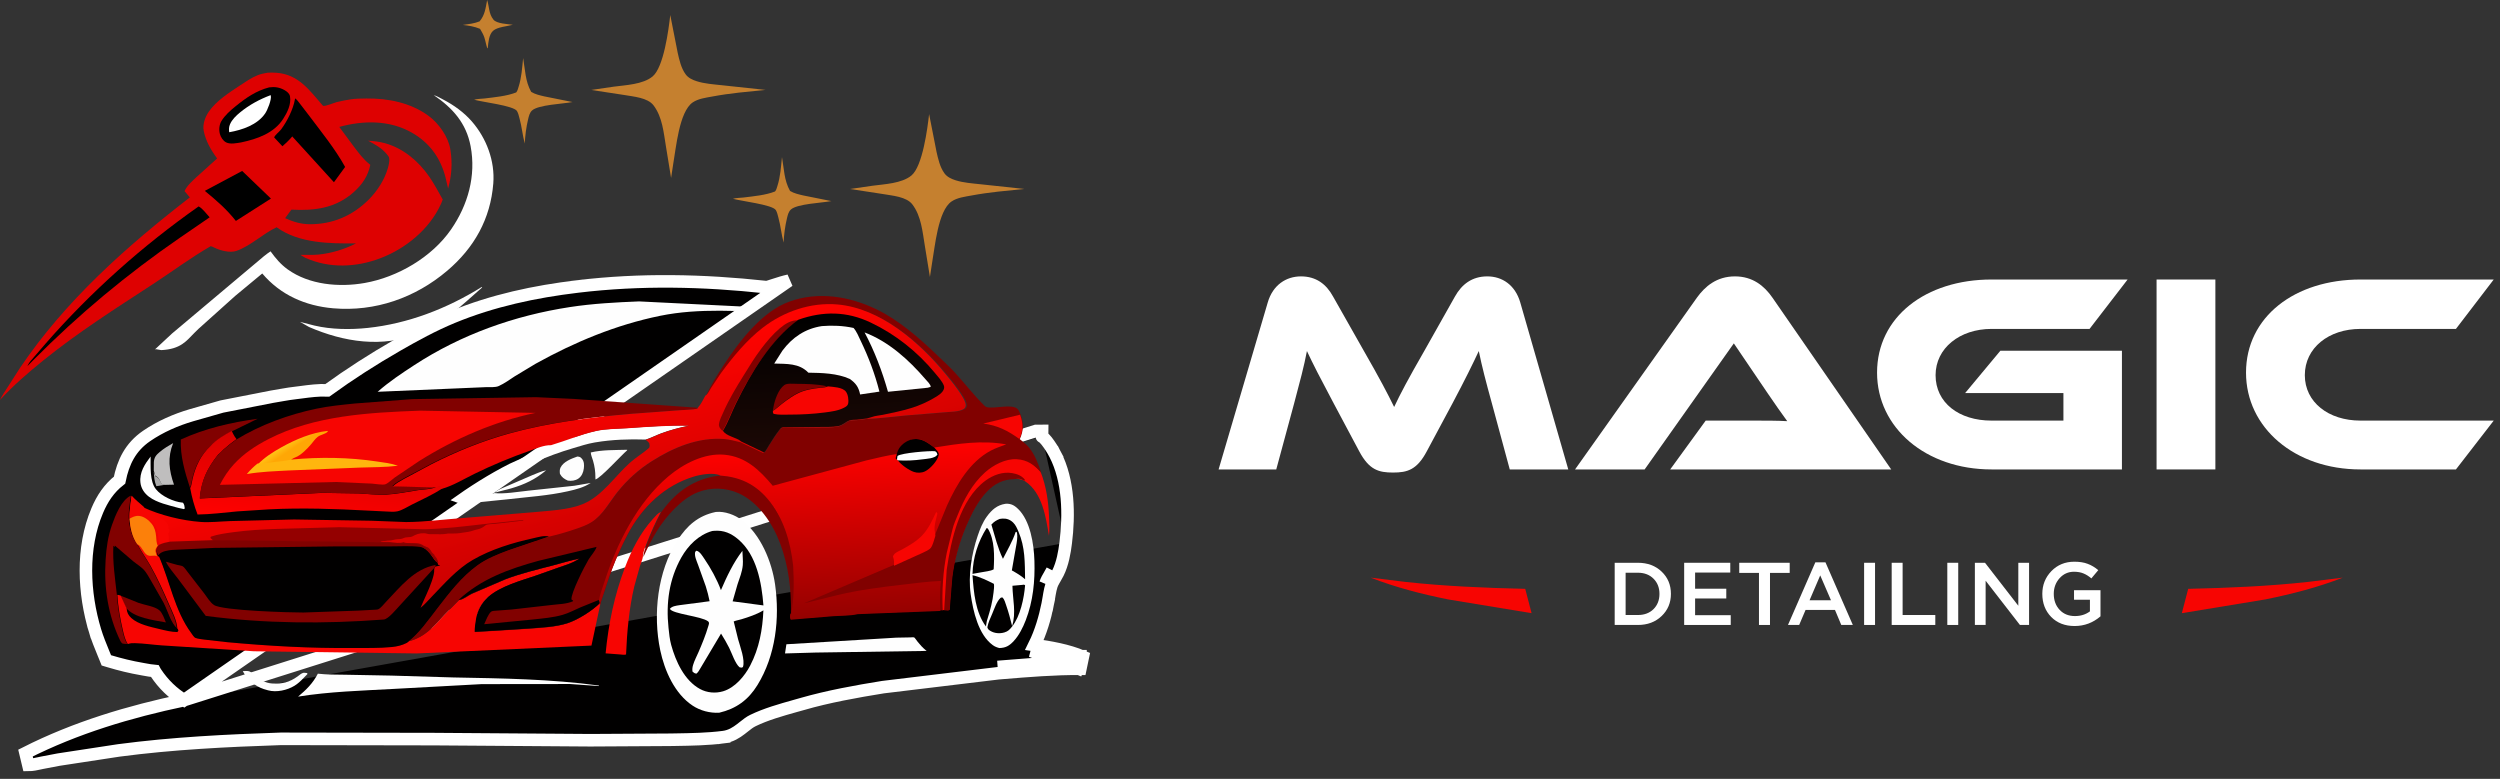 <?xml version="1.0" encoding="UTF-8"?> <svg xmlns="http://www.w3.org/2000/svg" width="199" height="62" viewBox="0 0 199 62" fill="none"><rect x="0" y="0" width="199" height="62" fill="#333333" stroke="none"/><path d="M14.653 55.732C10.303 56.648 6.048 57.909 2.029 59.943L2.255 60.889C2.57 60.889 2.915 60.811 3.173 60.753C3.229 60.741 3.28 60.729 3.327 60.72L4.67 60.464L9.462 59.732C13.751 59.166 18.018 58.956 22.358 58.811L34.529 58.833L34.532 58.833L46.986 58.923V58.923L46.992 58.923L53.305 58.886L53.311 58.886C53.459 58.884 53.607 58.881 53.757 58.879C55.009 58.859 56.324 58.838 57.592 58.675L57.528 58.179L57.592 58.675C58.178 58.599 58.616 58.308 58.97 58.038C59.062 57.967 59.146 57.9 59.227 57.837C59.477 57.638 59.685 57.474 59.94 57.351L59.94 57.351C60.969 56.852 62.135 56.523 63.304 56.194C63.49 56.141 63.677 56.089 63.863 56.035L63.743 55.618L63.863 56.035C65.939 55.441 68.132 55.044 70.289 54.696L79.465 53.589C79.569 53.581 79.673 53.572 79.776 53.563C81.867 53.391 83.925 53.221 85.997 53.233L86.197 52.274C84.999 51.761 83.603 51.524 82.339 51.343C82.852 50.307 83.178 49.172 83.397 48.092L82.907 47.992L83.397 48.092C83.434 47.913 83.465 47.722 83.495 47.542C83.509 47.456 83.522 47.373 83.536 47.294C83.581 47.038 83.629 46.805 83.699 46.591C83.741 46.462 83.811 46.325 83.906 46.159C83.928 46.12 83.952 46.079 83.978 46.035C84.052 45.908 84.138 45.762 84.207 45.623C84.585 44.865 84.736 43.965 84.83 43.214M14.653 55.732L82.458 34.304L82.958 34.301C82.958 34.348 82.955 34.411 82.952 34.458L82.95 34.489C82.948 34.535 82.945 34.58 82.943 34.625C82.942 34.655 82.941 34.682 82.941 34.705M14.653 55.732C13.758 55.19 13.004 54.46 12.399 53.55L12.398 53.549C12.383 53.527 12.37 53.504 12.36 53.488C12.355 53.479 12.35 53.47 12.345 53.461C12.339 53.452 12.334 53.443 12.329 53.434C12.326 53.428 12.322 53.422 12.319 53.416C12.043 53.391 11.77 53.341 11.528 53.297C11.457 53.284 11.388 53.271 11.323 53.26C10.42 53.104 9.566 52.895 8.694 52.633L8.465 52.564L8.375 52.342C8.328 52.227 8.281 52.111 8.232 51.993C7.997 51.422 7.751 50.823 7.565 50.207L8.04 50.064L7.565 50.207C6.662 47.209 6.472 43.639 7.741 40.64C8.142 39.694 8.678 38.874 9.516 38.218C9.802 36.807 10.367 35.597 11.672 34.701L11.672 34.701C12.76 33.955 14 33.416 15.242 33.051L15.246 33.05L15.246 33.05L17.655 32.362L17.675 32.357L17.696 32.353L21.622 31.584L21.633 31.582L21.633 31.582L22.486 31.435C22.855 31.363 23.235 31.316 23.594 31.271C23.71 31.257 23.824 31.243 23.934 31.228L23.934 31.228C23.962 31.224 23.99 31.221 24.018 31.217C24.645 31.134 25.363 31.039 26.059 31.07C27.847 29.773 29.688 28.595 31.599 27.495C33.024 26.676 34.474 25.882 36.022 25.242L36.213 25.704L36.022 25.242C39.222 23.921 42.58 23.211 45.975 22.804L46.035 23.301L45.975 22.804C51.009 22.201 55.959 22.312 60.973 22.854L60.973 22.854C61.003 22.857 61.056 22.854 61.148 22.83C61.214 22.813 61.272 22.794 61.342 22.77C61.379 22.758 61.419 22.745 61.465 22.73C61.53 22.71 61.595 22.689 61.662 22.667C62.018 22.552 62.402 22.428 62.795 22.343L14.653 55.732ZM84.83 43.214C84.83 43.214 84.83 43.214 84.83 43.214L84.334 43.152L84.83 43.214ZM84.83 43.214C85.106 41.008 85.087 38.281 83.986 36.159L83.569 36.376L83.986 36.159C83.793 35.789 83.568 35.433 83.309 35.101L83.309 35.101C83.263 35.042 83.209 34.984 83.164 34.938C83.141 34.914 83.116 34.889 83.094 34.866C83.07 34.842 83.049 34.82 83.028 34.798C82.992 34.762 82.963 34.731 82.941 34.705M82.941 34.705C82.941 34.725 82.941 34.742 82.941 34.757C82.942 34.772 82.942 34.776 82.942 34.772C82.941 34.77 82.941 34.767 82.94 34.761C82.939 34.758 82.938 34.752 82.937 34.747C82.934 34.735 82.927 34.708 82.912 34.674C82.907 34.664 82.904 34.66 82.904 34.659C82.905 34.659 82.91 34.669 82.927 34.688C82.931 34.694 82.936 34.699 82.941 34.705ZM84.474 52.755C84.938 52.872 85.386 53.015 85.803 53.193L86 52.733L86.003 52.233C85.51 52.23 85.018 52.238 84.527 52.253C83.726 52.054 82.889 51.926 82.089 51.813L84.474 52.755ZM84.474 52.755C82.894 52.805 81.32 52.934 79.742 53.065C79.633 53.074 79.524 53.083 79.415 53.092L84.474 52.755ZM83.76 45.4C83.698 45.523 83.627 45.645 83.555 45.768C83.427 45.986 83.298 46.206 83.223 46.436L83.76 45.4Z" fill="#010000" stroke="white"></path><path d="M12.24 37.52L12.364 37.904L12.409 37.926C12.561 38.002 12.621 38.056 12.699 38.2C12.762 38.316 12.824 38.486 12.948 38.554L13.206 38.575L12.446 38.701C12.284 38.299 12.258 37.944 12.24 37.52Z" fill="#A9A9A9"></path><path d="M45.959 36.339C46.147 36.364 46.18 36.361 46.311 36.507C46.504 36.721 46.507 37.017 46.473 37.287C46.434 37.602 46.309 37.915 46.029 38.102C45.789 38.262 45.481 38.296 45.201 38.257C44.907 38.123 44.725 38.001 44.571 37.719C44.553 37.544 44.538 37.382 44.618 37.218C44.85 36.743 45.488 36.507 45.959 36.339Z" fill="#FEFEFE"></path><path d="M19.326 53.421C19.474 53.417 19.715 53.388 19.853 53.444C19.995 53.502 20.14 53.65 20.258 53.748C20.683 54.099 21.109 54.37 21.666 54.406C22.442 54.455 23.046 54.307 23.684 53.846C23.808 53.757 23.989 53.593 24.137 53.558C24.212 53.541 24.357 53.57 24.438 53.575L24.479 53.648L24.147 53.987C23.934 54.211 23.705 54.426 23.442 54.586C22.855 54.944 22.004 55.134 21.336 54.949L20.998 54.851C20.297 54.623 19.669 54.089 19.326 53.421Z" fill="#FEFEFE"></path><path d="M12.24 37.456L12.246 36.787C12.273 36.398 12.425 36.221 12.71 35.981C13.036 35.706 13.417 35.476 13.785 35.265C13.326 36.406 13.45 37.443 13.85 38.578L13.189 38.594L12.936 38.572C12.814 38.498 12.753 38.315 12.691 38.189C12.614 38.034 12.555 37.976 12.406 37.894L12.362 37.87L12.24 37.456Z" fill="#BFBEBE"></path><path d="M49.925 35.802L49.92 35.846C49.468 36.23 47.788 38.079 47.398 38.164L47.394 38.003C47.393 37.528 47.338 37.132 47.206 36.674C47.147 36.467 47.035 36.23 47.026 36.016C47.954 35.795 48.973 35.831 49.925 35.802Z" fill="#FEFEFE"></path><path d="M11.988 36.339C12 37.117 11.902 38.305 12.41 38.94C12.858 39.5 13.814 39.937 14.505 40.007L14.562 40.012C14.683 40.166 14.678 40.279 14.709 40.472L14.638 40.526L14.192 40.427C13.434 40.215 12.5 40.026 11.861 39.544C11.495 39.267 11.229 38.885 11.178 38.415C11.088 37.593 11.526 36.953 11.988 36.339Z" fill="#FEFEFE"></path><path d="M15.114 38.808C14.709 37.539 14.345 36.331 14.391 34.986C16.329 34.099 18.392 33.62 20.507 33.333L18.457 34.337C17.866 34.657 17.182 35.023 16.737 35.53C15.964 36.226 15.549 37.101 15.305 38.087C15.254 38.294 15.227 38.633 15.114 38.808Z" fill="#810100"></path><path d="M71.158 50.769L71.326 50.758L72.451 50.737C72.491 50.736 72.732 50.717 72.758 50.731C72.824 50.766 72.993 51.021 73.049 51.09C73.249 51.336 73.444 51.558 73.696 51.761L73.76 51.813L64.927 51.943L62.487 52.014L62.597 51.284L71.158 50.769Z" fill="#FEFEFE"></path><path d="M51.173 44.328C51.133 44.569 51.011 44.836 50.937 45.073L50.491 46.671C50.074 48.437 49.91 50.287 49.834 52.097C49.694 52.148 49.515 52.106 49.366 52.095L48.207 52.007C48.433 49.657 48.91 47.368 49.751 45.154C50.277 43.766 50.978 42.401 51.983 41.295C52.172 41.088 52.349 40.858 52.609 40.741C52.179 41.575 51.8 42.378 51.471 43.257C51.34 43.609 51.174 43.947 51.173 44.328Z" fill="#F70502"></path><path d="M10.134 51.262C10.003 51.266 9.882 51.248 9.753 51.228C9.66 51.162 9.625 51.112 9.575 51.01C8.603 48.988 8.261 46.781 8.407 44.555C8.471 43.575 8.593 42.692 8.923 41.757C9.183 41.024 9.664 39.807 10.409 39.453C10.344 40.049 10.222 40.658 10.25 41.26C10.306 41.964 10.462 42.692 10.889 43.276L10.896 43.281C11.207 43.875 11.599 44.417 11.928 44.999C12.488 45.991 12.964 47.06 13.415 48.105C13.671 48.702 14.023 49.38 14.065 50.033C13.559 49.592 13.296 48.601 12.982 48.003L12.075 46.445C11.883 46.127 11.7 45.777 11.473 45.483C11.236 45.178 10.801 44.927 10.496 44.68L9.025 43.444C8.956 44.736 9.157 46.045 9.302 47.324C9.357 48.246 9.525 49.247 9.738 50.145C9.83 50.533 9.912 50.926 10.134 51.262Z" fill="#810100"></path><path d="M57.389 37.842C58.928 37.953 60.135 38.505 61.149 39.686C62.417 41.164 62.984 43.11 63.193 45.008C63.265 46.298 63.279 47.628 63.021 48.901L62.963 48.842C62.98 46.869 62.784 45.077 62.08 43.209C61.493 41.652 60.352 39.954 58.781 39.259C57.769 38.811 56.608 38.774 55.574 39.172C54.86 39.448 54.257 39.926 53.721 40.461C52.58 41.599 51.862 42.888 51.214 44.337C51.215 43.954 51.382 43.614 51.514 43.26C51.845 42.376 52.227 41.567 52.661 40.729L52.987 40.311C54.142 38.878 55.548 38.039 57.389 37.842Z" fill="#810100"></path><path d="M9.412 47.313C9.27 46.032 9.072 44.719 9.14 43.425L10.585 44.663C10.886 44.911 11.313 45.162 11.546 45.469C11.769 45.763 11.949 46.114 12.138 46.432L13.029 47.994C13.338 48.593 13.597 49.586 14.094 50.027C14.15 50.061 14.152 50.126 14.172 50.188L14.092 50.297C13.626 50.295 13.13 50.164 12.678 50.051C11.974 49.875 11.064 49.688 10.512 49.183C10.268 48.96 10.158 48.731 10.134 48.402L9.675 47.391C9.6 47.337 9.501 47.331 9.412 47.313Z" fill="#010000"></path><path d="M9.556 47.398L11.038 47.993C11.502 48.158 12.303 48.261 12.676 48.57C12.933 48.784 13.078 49.249 13.206 49.545C12.195 49.356 10.693 49.19 10.028 48.379L9.556 47.398Z" fill="#810100"></path><path d="M25.301 53.625C26.029 53.711 26.781 53.694 27.514 53.709L31.172 53.778L36.094 53.925C39.956 53.999 43.838 54.048 47.67 54.568V54.611L45.377 54.448L38.339 54.456L31.319 54.838C28.791 54.978 26.231 55.049 23.728 55.45C24.387 54.897 24.898 54.401 25.301 53.625Z" fill="#FEFEFE"></path><path d="M74.964 48.576C74.894 47.019 74.984 45.477 75.29 43.949L75.743 42.085C75.825 41.713 75.993 41.35 76.133 40.995C76.639 39.708 77.305 38.44 78.345 37.504C78.991 36.922 79.969 36.398 80.858 36.45C81.733 36.501 82.268 36.908 82.826 37.543C83.289 38.717 83.455 39.923 83.506 41.177C83.526 41.67 83.553 42.156 83.498 42.647C83.249 41.157 82.971 39.234 81.609 38.317C81.373 38.159 81.046 38.134 80.779 38.046C79.88 38.064 79.186 38.407 78.565 39.054C77.951 39.696 77.501 40.503 77.127 41.304C76.489 42.671 76.048 44.08 75.822 45.573C75.744 46.089 75.721 46.625 75.674 47.145L75.588 48.203C75.583 48.275 75.591 48.465 75.566 48.526C75.552 48.557 75.507 48.561 75.478 48.579L75.112 48.563L74.964 48.576Z" fill="#F70502"></path><path d="M75.156 48.563L75.358 45.355C75.701 42.974 76.401 39.766 78.436 38.265C79.046 37.815 79.82 37.526 80.582 37.661C80.976 37.73 81.364 37.874 81.598 38.216L81.522 38.258C81.225 38.092 81.08 38.069 80.739 38.139C79.853 38.157 79.169 38.497 78.558 39.139C77.952 39.774 77.509 40.574 77.141 41.368C76.512 42.723 76.078 44.12 75.856 45.6C75.779 46.111 75.756 46.643 75.71 47.158L75.625 48.206C75.62 48.277 75.628 48.466 75.603 48.526C75.59 48.557 75.546 48.561 75.517 48.579L75.156 48.563Z" fill="#810100"></path><path d="M43.868 35.412C45.067 35.058 46.217 34.572 47.446 34.296C48.242 34.117 49.105 34.133 49.918 34.078C51.55 33.965 53.226 33.836 54.864 33.877C54.118 34.02 53.328 34.234 52.619 34.497C52.206 34.651 51.823 34.853 51.402 34.989C50.091 34.945 48.697 34.99 47.404 35.211L47.316 35.225C46.745 35.323 46.175 35.511 45.62 35.675C43.494 36.301 41.574 37.177 39.633 38.231C38.957 38.598 38.199 38.98 37.624 39.493L39.401 39.258L39.483 39.143C39.625 38.982 40.03 38.841 40.229 38.748L42.342 37.836C42.707 37.692 43.089 37.512 43.474 37.436C42.624 38.154 41.76 38.561 40.694 38.874C40.233 39.01 39.754 39.096 39.298 39.247C40.164 39.338 41.183 39.148 42.05 39.058L45.723 38.665L47.02 38.442C46.485 38.798 45.842 38.962 45.22 39.101C43.625 39.46 41.999 39.557 40.38 39.747L37.672 40.021C37.325 40.051 36.891 40.143 36.552 40.069L35.86 39.819C37.338 38.755 38.933 37.737 40.562 36.916L43.868 35.412Z" fill="white"></path><path d="M16.742 35.514C17.182 34.998 17.858 34.625 18.442 34.299L18.565 34.548C18.637 34.697 18.725 34.822 18.826 34.953C18.472 35.211 18.132 35.478 17.805 35.769C17.667 35.892 17.517 36.084 17.366 36.182C16.498 37.279 16.027 38.266 15.91 39.678L25.674 39.234L28.594 39.278C29.301 39.313 30.03 39.41 30.738 39.373C31.604 39.328 32.448 39.143 33.302 39.014C33.731 38.95 34.325 38.96 34.708 38.766C34.857 38.718 34.977 38.718 35.131 38.723L35.216 38.881C34.446 39.377 33.596 39.76 32.778 40.169C32.425 40.346 32.01 40.619 31.629 40.702C31.353 40.761 31.029 40.727 30.748 40.715L29.346 40.647C26.692 40.505 24.054 40.41 21.397 40.545L18.879 40.708C17.826 40.805 16.787 40.941 15.727 40.956C15.457 40.267 15.272 39.582 15.139 38.853C15.25 38.675 15.276 38.329 15.327 38.119C15.568 37.115 15.979 36.223 16.742 35.514Z" fill="url(#paint0_linear_2020_825)"></path><path d="M80.036 40.102L80.087 40.098C80.484 40.084 80.745 40.228 81.028 40.499C82.017 41.448 82.298 43.312 82.34 44.641C82.392 46.257 82.232 47.864 81.648 49.374C81.423 49.955 81.118 50.569 80.696 51.025C80.342 51.408 80.06 51.569 79.548 51.585C79.356 51.536 79.186 51.47 79.023 51.351C77.874 50.515 77.462 48.652 77.268 47.307C77.053 45.808 77.342 44.074 77.825 42.65C78.005 42.117 78.221 41.572 78.551 41.119C78.944 40.579 79.372 40.201 80.036 40.102Z" fill="#FEFEFE"></path><path d="M77.411 45.787C77.986 45.911 78.593 46.209 79.114 46.475C79.151 46.686 79.109 46.935 79.088 47.148C79.016 47.858 78.818 48.578 78.605 49.258C78.534 49.443 78.516 49.671 78.48 49.867C77.635 48.721 77.51 47.156 77.411 45.787Z" fill="#010000"></path><path d="M78.538 42.029L78.634 42.074C79.189 42.986 79.158 44.278 79.096 45.318C78.854 45.468 78.358 45.498 78.069 45.562L77.411 45.68C77.448 44.387 77.849 43.108 78.538 42.029Z" fill="#010000"></path><path d="M81.376 46.556C81.497 46.533 81.494 46.525 81.598 46.586C81.516 47.609 81.215 49.056 80.559 49.878C80.373 50.111 80.247 50.254 79.948 50.342C79.586 50.45 79.165 50.421 78.838 50.221C78.695 50.133 78.636 50.085 78.592 49.929C78.667 49.549 78.83 49.201 78.984 48.847C79.14 48.484 79.334 47.884 79.622 47.613C79.695 47.545 79.711 47.565 79.807 47.563C79.959 47.727 80.024 47.988 80.096 48.195C80.285 48.736 80.427 49.28 80.564 49.835C80.901 48.755 80.608 47.727 80.59 46.627L81.376 46.556Z" fill="#010000"></path><path d="M79.579 41.305L79.789 41.28C80.124 41.261 80.4 41.357 80.646 41.596C80.857 41.801 80.959 42.06 81.073 42.326C81.607 43.572 81.574 44.783 81.598 46.109C81.272 45.819 80.919 45.615 80.543 45.404L80.757 44.172C80.81 43.773 81.098 42.672 80.92 42.334L80.846 42.346C80.61 43.072 80.174 43.798 79.834 44.483C79.413 43.626 79.195 42.668 78.914 41.755C79.127 41.528 79.295 41.421 79.579 41.305Z" fill="#010000"></path><path d="M10.94 43.318C11.318 43.453 11.427 43.958 11.765 44.166C12.042 44.336 12.356 44.131 12.619 44.275L12.66 44.221C13.534 46.199 13.917 48.516 15.242 50.279C15.316 50.378 15.45 50.607 15.564 50.651C15.778 50.734 16.062 50.752 16.291 50.788L18.085 50.988C21.424 51.295 24.744 51.476 28.099 51.449C29.131 51.441 30.195 51.472 31.222 51.369C31.612 51.33 32.013 51.237 32.364 51.06L32.42 51.032C32.651 51.029 32.884 50.935 33.096 50.848C34.04 50.459 34.704 49.659 35.383 48.933L36.546 47.756L36.623 47.748C36.91 47.708 37.298 47.39 37.577 47.261L40.282 46.098C41.483 45.649 42.74 45.343 43.98 45.022C44.686 44.84 45.393 44.613 46.108 44.469C45.615 44.821 44.998 44.992 44.43 45.193L42.626 45.835C41.426 46.239 39.846 46.676 38.896 47.512C38.357 47.987 38.038 48.595 37.922 49.296C37.867 49.63 37.818 49.963 37.817 50.302L42.019 50.041C43.033 49.962 44.226 49.92 45.19 49.598C46.013 49.323 47.138 48.613 47.747 47.994L47.778 48.121L47.08 51.389L33.177 52.014L20.207 51.841L12.909 51.375C12.183 51.327 11.461 51.212 10.733 51.195C10.538 51.19 10.358 51.193 10.176 51.27C9.952 50.935 9.87 50.543 9.778 50.157C9.565 49.262 9.396 48.265 9.341 47.346C9.432 47.364 9.533 47.37 9.609 47.424L10.078 48.428C10.102 48.756 10.215 48.983 10.463 49.205C11.027 49.707 11.956 49.893 12.674 50.068C13.136 50.18 13.642 50.311 14.118 50.312L14.2 50.204C14.179 50.143 14.178 50.078 14.12 50.045C14.077 49.395 13.725 48.719 13.467 48.125C13.014 47.083 12.538 46.018 11.976 45.03C11.646 44.449 11.252 43.91 10.94 43.318Z" fill="#F70502"></path><path d="M50.869 23.992L59.695 24.429L59.674 24.468C59.539 24.552 59.286 24.75 59.135 24.769C58.944 24.794 58.704 24.76 58.51 24.753L57.305 24.733C55.696 24.731 54.123 24.816 52.543 25.139C49.045 25.854 45.761 27.217 42.642 28.95L40.991 29.943C40.575 30.215 40.151 30.528 39.696 30.73C39.431 30.848 39.036 30.808 38.748 30.814L30.062 31.186C30.958 30.393 31.975 29.717 32.974 29.066C36.721 26.621 40.958 25.119 45.357 24.444C47.176 24.165 49.032 24.065 50.869 23.992Z" fill="#FEFEFE"></path><path d="M56.945 40.759L56.987 40.752C57.682 40.678 58.498 40.979 59.049 41.399C60.547 42.541 61.438 44.703 61.697 46.53C62.079 49.239 61.743 52.171 60.295 54.528C59.562 55.722 58.594 56.417 57.247 56.734C56.51 56.77 55.743 56.574 55.126 56.163C53.703 55.216 52.898 53.39 52.556 51.763C51.959 48.93 52.33 45.466 53.928 43.007C54.689 41.834 55.57 41.055 56.945 40.759Z" fill="#FEFEFE"></path><path d="M56.691 42.268L56.83 42.254C57.609 42.188 58.2 42.449 58.782 42.948C60.238 44.199 60.628 46.388 60.769 48.192L58.317 47.867L58.706 46.516C58.875 46.011 59.077 45.524 59.126 44.988C59.16 44.623 59.102 44.218 59.095 43.849C58.381 44.766 57.845 45.909 57.386 46.976C57.09 46.157 56.562 45.198 56.067 44.481C55.918 44.264 55.705 43.886 55.434 43.836L55.336 43.93C55.258 44.258 55.456 44.654 55.569 44.968L56.18 46.671C56.307 47.061 56.403 47.456 56.485 47.857L54.074 48.174C53.82 48.215 53.479 48.253 53.323 48.466C53.521 48.874 55.837 49.05 56.359 49.456C56.495 49.561 56.416 49.717 56.376 49.855C56.173 50.555 55.888 51.242 55.6 51.911C55.456 52.246 55.27 52.588 55.168 52.936C55.116 53.109 55.096 53.278 55.123 53.458C55.245 53.563 55.269 53.594 55.434 53.622C55.568 53.525 55.647 53.365 55.733 53.226L57.395 50.433C57.623 50.797 57.842 51.171 58.035 51.555C58.255 51.99 58.515 52.817 58.867 53.115C59.004 53.144 59.019 53.169 59.137 53.097C59.329 52.537 58.905 51.446 58.752 50.883L58.403 49.467C58.602 49.386 58.814 49.355 59.019 49.293C59.569 49.129 60.233 48.904 60.724 48.609L60.767 48.582C60.697 50.128 60.437 51.591 59.715 52.978C59.275 53.822 58.505 54.741 57.562 55.025C56.959 55.206 56.283 55.149 55.727 54.848C54.476 54.171 53.786 52.642 53.427 51.338C53.306 50.898 53.261 50.42 53.213 49.968C53.007 48.012 53.257 46.112 54.232 44.378C54.771 43.421 55.615 42.569 56.691 42.268Z" fill="#010000"></path><path d="M18.794 34.999C20.715 33.818 22.996 32.989 25.203 32.529C26.211 32.32 27.23 32.222 28.253 32.118L32.806 31.77L42.672 31.615L45.663 31.753L55.508 32.456L55.469 32.538C55.036 32.631 54.542 32.618 54.098 32.656L50.186 32.943C46.928 33.226 43.642 33.63 40.482 34.502C38.362 35.087 36.255 35.934 34.298 36.93L32.125 38.087C31.838 38.253 31.468 38.438 31.241 38.684L34.605 38.767C34.223 38.958 33.632 38.948 33.205 39.012C32.355 39.139 31.515 39.322 30.652 39.366C29.948 39.402 29.222 39.306 28.517 39.272L25.611 39.229L15.89 39.667C16.007 38.272 16.476 37.297 17.34 36.214C17.49 36.116 17.64 35.927 17.777 35.806C18.103 35.517 18.442 35.254 18.794 34.999Z" fill="#810100"></path><path d="M33.455 32.688L42.624 32.866C39.347 33.547 36.203 34.917 33.363 36.701L31.421 38.011C31.237 38.142 30.858 38.497 30.659 38.554C30.435 38.618 29.854 38.509 29.603 38.495L26.699 38.367L17.501 38.594C17.81 37.988 18.171 37.435 18.634 36.936C19.415 36.093 20.35 35.479 21.361 34.957C25.033 33.061 29.407 32.839 33.455 32.688Z" fill="#F70502"></path><path d="M20.507 36.981C21.04 36.414 21.745 35.969 22.41 35.599C23.529 34.977 24.804 34.438 26.074 34.299L26.09 34.36C25.852 34.579 25.525 34.589 25.273 34.787C25.09 34.931 24.937 35.159 24.785 35.338C24.48 35.7 23.96 36.239 23.519 36.403C23.381 36.454 23.303 36.49 23.193 36.592L23.212 36.698C22.663 36.802 22.101 36.851 21.545 36.904C21.207 36.936 20.845 36.996 20.507 36.981Z" fill="url(#paint1_linear_2020_825)"></path><path d="M23.222 36.579C25.456 36.368 27.791 36.4 30.014 36.736C30.575 36.82 31.131 36.875 31.673 37.074C30.663 37.196 29.648 37.187 28.635 37.22L22.995 37.449C21.883 37.51 20.75 37.542 19.648 37.735C19.916 37.412 20.183 37.151 20.501 36.897C20.841 36.914 21.205 36.847 21.545 36.811C22.104 36.751 22.669 36.696 23.222 36.579Z" fill="#FFB60E"></path><path d="M56.197 31.497C56.607 30.633 57.107 29.821 57.632 29.023C58.868 27.143 60.656 24.797 62.845 24.004C65.123 23.179 67.605 23.583 69.744 24.61C71.525 25.466 73.15 26.885 74.566 28.242C75.054 28.711 75.566 29.174 76.023 29.673C76.809 30.532 77.538 31.485 78.368 32.3C78.522 32.451 78.679 32.434 78.881 32.44C79.418 32.458 80.549 32.197 80.959 32.522C81.099 32.633 81.17 32.833 81.232 32.994C81.495 33.708 81.483 34.262 81.176 34.959C81.418 35.153 81.669 35.345 81.872 35.581C82.364 36.152 82.656 36.931 82.886 37.637C82.329 37.007 81.795 36.603 80.922 36.553C80.035 36.502 79.059 37.021 78.414 37.597C77.376 38.526 76.712 39.783 76.206 41.059C76.067 41.411 75.9 41.77 75.817 42.14L75.366 43.988C75.06 45.503 74.97 47.032 75.04 48.575L74.892 48.581L68.303 48.839C67.701 48.975 67.001 48.961 66.384 48.998L62.98 49.281C62.88 49.151 62.926 48.969 62.933 48.807L62.992 48.866C63.25 47.594 63.236 46.265 63.163 44.976C62.955 43.078 62.388 41.133 61.121 39.657C60.107 38.476 58.901 37.925 57.363 37.814C56.872 37.544 55.806 37.73 55.282 37.887C52.918 38.596 51.124 40.336 49.992 42.482C49.23 43.925 48.636 45.398 48.153 46.953C48.032 47.341 47.876 47.73 47.781 48.124L47.75 47.996C47.141 48.618 46.016 49.331 45.193 49.608C44.229 49.931 43.036 49.973 42.023 50.052L37.821 50.315C37.822 49.974 37.871 49.64 37.926 49.304C38.042 48.599 38.361 47.989 38.9 47.512C39.85 46.671 41.43 46.232 42.63 45.826L44.433 45.181C45.001 44.979 45.618 44.807 46.111 44.453C45.396 44.598 44.689 44.826 43.983 45.009C42.743 45.331 41.486 45.639 40.286 46.09L37.581 47.259C37.302 47.389 36.914 47.708 36.627 47.748L36.55 47.757L35.387 48.939C34.709 49.669 34.044 50.473 33.1 50.864C32.889 50.952 32.656 51.046 32.424 51.048C33.418 50.282 34.09 49.294 34.85 48.316C35.793 47.102 36.763 45.843 38.023 44.938C38.777 44.397 39.641 44.062 40.506 43.742L43.717 42.66C44.425 42.498 45.136 42.297 45.823 42.063C46.271 41.911 46.741 41.753 47.143 41.498C48.027 40.935 48.552 39.916 49.198 39.115C49.978 38.148 50.868 37.354 51.919 36.69C53.634 35.605 55.648 34.767 57.715 34.935C58.142 34.97 58.582 35.095 59 35.188L60.811 36.05C60.951 35.951 61.081 35.674 61.176 35.525C61.444 35.104 61.708 34.67 62.016 34.277C62.193 34.051 62.199 34.055 62.483 34.056L65.217 34.023C65.7 34.013 66.238 34.043 66.713 33.957C67.099 33.887 67.287 33.629 67.629 33.504C67.806 33.44 68.031 33.458 68.217 33.444L69.029 33.346C70.086 33.309 71.159 33.157 72.213 33.066L75.323 32.815C75.753 32.771 76.427 32.791 76.793 32.555C76.901 32.486 76.938 32.41 76.951 32.284C77.007 31.774 75.746 30.274 75.362 29.81C73.26 27.27 70.158 24.587 66.731 24.288C64.616 24.103 62.459 24.836 60.789 26.113C59.501 27.097 58.406 28.419 57.446 29.712L56.663 30.875C56.555 31.046 56.412 31.354 56.25 31.469L56.197 31.497Z" fill="#810100"></path><path d="M81.197 33.011C81.459 33.713 81.448 34.257 81.141 34.943C80.22 34.279 79.416 33.864 78.27 33.714L81.197 33.011Z" fill="#F70502"></path><path d="M36.504 47.75C38.318 46.077 40.498 45.292 42.851 44.644L47.484 43.532C47.426 43.804 47.01 44.271 46.854 44.531C46.516 45.094 45.427 47.237 45.489 47.722L45.62 47.81L45.605 47.861C45.073 48.093 44.459 48.084 43.889 48.159L40.716 48.518L39.524 48.608C39.414 48.617 39.187 48.615 39.096 48.688C38.857 48.88 38.672 49.411 38.541 49.687L42.389 49.315C43.184 49.228 44.026 49.163 44.795 48.939C45.289 48.795 45.729 48.552 46.198 48.35L47.723 47.733C47.761 47.827 47.786 47.886 47.776 47.988C47.163 48.607 46.031 49.318 45.203 49.593C44.232 49.915 43.032 49.956 42.012 50.035L37.783 50.297C37.784 49.958 37.834 49.624 37.889 49.291C38.006 48.589 38.327 47.981 38.869 47.506C39.825 46.669 41.415 46.232 42.623 45.828L44.438 45.186C45.009 44.984 45.63 44.814 46.126 44.461C45.407 44.605 44.696 44.832 43.985 45.015C42.737 45.335 41.472 45.642 40.264 46.091L37.542 47.254C37.261 47.384 36.87 47.702 36.582 47.742L36.504 47.75Z" fill="#010000"></path><path d="M71.463 36.13C71.496 35.968 71.558 35.819 71.647 35.679C71.868 35.335 72.299 35.022 72.707 34.961C73.4 34.856 73.842 35.239 74.364 35.625C76.284 35.316 78.161 35.022 80.095 35.373C79.688 35.526 79.248 35.666 78.864 35.871C77.185 36.769 76.134 38.581 75.376 40.255L74.401 42.631C74.312 42.888 74.207 43.354 74.048 43.562C73.915 43.736 73.595 43.864 73.401 43.958L71.151 44.967L63.973 48.034L66.712 47.359C68.399 46.956 70.134 46.736 71.855 46.538C72.862 46.422 73.879 46.283 74.892 46.242C74.828 47.022 74.785 47.851 74.86 48.63L68.272 48.888C67.671 49.024 66.97 49.01 66.353 49.048L62.95 49.33C62.85 49.2 62.896 49.019 62.904 48.856L62.962 48.915C63.22 47.642 63.206 46.312 63.134 45.022C62.925 43.123 62.358 41.176 61.091 39.699C60.078 38.517 58.872 37.965 57.334 37.854C56.843 37.584 55.778 37.77 55.254 37.928C52.891 38.637 51.097 40.378 49.964 42.526C49.203 43.971 48.61 45.445 48.126 47.001C48.006 47.389 47.849 47.779 47.754 48.172L47.723 48.044C47.733 47.942 47.708 47.883 47.67 47.789C47.753 47.295 47.969 46.766 48.123 46.287C49.097 43.262 50.727 40.007 53.192 37.929C54.386 36.922 56.064 36.045 57.675 36.197C59.378 36.357 60.469 37.427 61.51 38.667L68.973 36.647C69.795 36.458 70.629 36.245 71.463 36.13Z" fill="url(#paint2_linear_2020_825)"></path><path d="M74.525 40.741L74.619 40.887C74.513 41.323 74.301 41.966 74.427 42.398L74.457 42.649C74.368 42.912 74.261 43.388 74.099 43.6C73.964 43.778 73.641 43.909 73.443 44.005L71.163 45.036C71.17 44.793 71.181 44.583 71.095 44.35L71.076 44.303C71.104 44.222 71.138 44.156 71.199 44.092C71.328 43.956 71.646 43.826 71.817 43.731C72.387 43.412 72.946 43.097 73.403 42.62C73.914 42.087 74.219 41.403 74.525 40.741Z" fill="#F70502"></path><path d="M71.39 36.126C71.424 35.965 71.487 35.816 71.579 35.676C71.805 35.334 72.247 35.022 72.666 34.961C73.377 34.856 73.83 35.238 74.365 35.623C74.507 35.796 74.771 36 74.72 36.234C74.624 36.681 74.045 37.324 73.626 37.523C73.364 37.648 73.025 37.659 72.75 37.567C72.353 37.434 71.696 36.979 71.466 36.634L71.388 36.573L71.291 36.488L71.39 36.126Z" fill="#010000"></path><path d="M71.398 36.579L71.441 36.294C71.772 36.051 73.96 35.874 74.431 35.916C74.578 36.013 74.569 36.021 74.619 36.194C74.384 36.508 73.776 36.514 73.411 36.565C72.777 36.653 72.115 36.684 71.477 36.644L71.398 36.579Z" fill="#FEFEFE"></path><path d="M56.146 31.489L56.199 31.46C56.36 31.345 56.504 31.035 56.611 30.863L57.393 29.693C58.352 28.392 59.446 27.062 60.732 26.071C62.4 24.787 64.553 24.049 66.665 24.235C70.088 24.536 73.185 27.236 75.285 29.791C75.668 30.258 76.927 31.768 76.872 32.281C76.859 32.408 76.822 32.484 76.714 32.553C76.348 32.79 75.675 32.771 75.246 32.815L72.141 33.068C71.087 33.159 70.016 33.312 68.961 33.349L68.149 33.448C67.963 33.462 67.739 33.444 67.562 33.508C67.221 33.633 67.033 33.894 66.647 33.964C66.173 34.051 65.636 34.02 65.154 34.03L62.424 34.064C62.14 34.063 62.134 34.059 61.957 34.286C61.65 34.682 61.386 35.118 61.118 35.542C61.023 35.691 60.894 35.97 60.754 36.069L58.946 35.203C58.528 35.109 58.088 34.983 57.662 34.948C55.598 34.779 53.587 35.622 51.873 36.714C50.824 37.382 49.935 38.181 49.157 39.153C48.512 39.959 47.987 40.985 47.104 41.551C46.703 41.808 46.234 41.967 45.786 42.12C45.1 42.355 44.391 42.558 43.683 42.721L40.476 43.81C39.613 44.131 38.749 44.469 37.997 45.013C36.739 45.923 35.77 47.19 34.828 48.411C34.069 49.396 33.398 50.39 32.406 51.16L32.351 51.189C31.999 51.368 31.6 51.462 31.21 51.501C30.184 51.605 29.122 51.574 28.091 51.582C24.741 51.609 21.427 51.426 18.092 51.117L16.301 50.914C16.073 50.878 15.79 50.86 15.575 50.776C15.462 50.731 15.327 50.499 15.253 50.4C13.931 48.617 13.548 46.275 12.676 44.274L12.634 44.328C12.372 44.184 12.059 44.39 11.783 44.218C11.445 44.008 11.336 43.498 10.958 43.361L10.952 43.356C10.524 42.768 10.367 42.034 10.311 41.325C10.283 40.719 10.405 40.106 10.471 39.505C10.773 39.84 11.076 40.094 11.409 40.388C12.756 41.014 14.476 41.435 15.956 41.546C16.731 41.603 17.546 41.503 18.323 41.478L23.405 41.35L29.551 41.45L32.321 41.556C33.825 41.548 35.328 41.345 36.826 41.236L42.413 40.776C43.691 40.649 45.215 40.608 46.411 40.116C47.917 39.498 48.948 37.908 50.14 36.836C50.625 36.4 51.186 36.077 51.673 35.647C51.734 35.482 51.714 35.44 51.68 35.271C51.588 35.155 51.515 35.092 51.39 35.011C51.811 34.874 52.194 34.67 52.606 34.515C53.315 34.249 54.105 34.034 54.85 33.89C53.213 33.849 51.538 33.979 49.907 34.092C49.094 34.148 48.232 34.132 47.436 34.312C46.208 34.59 45.059 35.08 43.86 35.438C43.288 35.425 42.711 35.691 42.176 35.878C40.676 36.401 39.205 37.015 37.776 37.712C36.948 38.116 36.035 38.68 35.149 38.917L35.065 38.759C34.91 38.755 34.791 38.755 34.643 38.802L31.279 38.719C31.505 38.472 31.876 38.285 32.162 38.119L34.336 36.954C36.294 35.951 38.401 35.1 40.522 34.511C43.683 33.633 46.97 33.226 50.229 32.942L54.142 32.653C54.586 32.615 55.081 32.628 55.513 32.534L55.553 32.452C55.795 32.183 55.977 31.809 56.146 31.489Z" fill="url(#paint3_linear_2020_825)"></path><path d="M10.475 39.453C10.784 39.787 11.093 40.041 11.434 40.334C11.728 40.953 13.613 41.28 13.396 42.099L13.463 42.102C13.475 42.243 13.515 42.327 13.426 42.444L13.383 42.437C13.387 42.517 13.397 42.564 13.422 42.64C13.468 42.781 13.436 42.963 13.424 43.111L13.636 43.16C13.313 43.221 13.033 43.279 12.738 43.425C12.608 43.199 12.615 42.91 12.589 42.656C12.553 42.304 12.464 41.979 12.234 41.699C11.989 41.4 11.561 41.09 11.166 41.05L11.111 41.047C10.799 41.022 10.582 41.138 10.312 41.269C10.282 40.664 10.407 40.053 10.475 39.453Z" fill="#F70502"></path><path d="M10.307 41.289C10.559 41.158 10.761 41.042 11.05 41.066L11.101 41.07C11.469 41.11 11.867 41.42 12.094 41.718C12.308 41.998 12.39 42.323 12.424 42.674C12.448 42.928 12.441 43.217 12.562 43.443C12.462 43.571 12.357 43.693 12.377 43.87C12.393 44.015 12.441 44.162 12.515 44.284C12.266 44.139 11.968 44.346 11.706 44.174C11.384 43.964 11.281 43.456 10.922 43.319L10.916 43.314C10.509 42.728 10.36 41.996 10.307 41.289Z" fill="#FC800A"></path><path d="M57.506 34.299L57.458 34.249C57.316 34.092 57.203 33.978 57.23 33.755C57.268 33.437 57.465 33.07 57.594 32.776C58.034 31.776 58.599 30.843 59.174 29.916C59.621 29.195 60.064 28.46 60.577 27.781C61.025 27.188 61.51 26.608 62.082 26.125C62.498 25.774 62.993 25.458 63.56 25.498C61.31 27.13 59.783 29.677 58.563 32.112C58.208 32.821 57.921 33.631 57.506 34.299Z" fill="#810100"></path><path d="M17.002 43.05L16.749 42.819L16.783 42.719C17.339 42.526 17.988 42.442 18.571 42.362C19.754 42.202 20.91 42.139 22.102 42.099L27.016 41.964L33.804 42.127C35.344 42.091 36.897 41.905 38.426 41.728L41.658 41.385L41.65 41.436L39.462 41.692C39.295 41.713 38.772 41.714 38.672 41.797C38.486 41.952 38.264 42.09 38.022 42.135C37.762 42.183 37.532 42.298 37.264 42.336L36.6 42.436C36.311 42.474 36.076 42.465 35.788 42.472L35.71 42.471C35.617 42.471 35.657 42.469 35.573 42.485C35.245 42.549 34.872 42.521 34.538 42.52C34.364 42.519 34.165 42.54 33.999 42.488C33.712 42.397 33.293 42.459 33.029 42.594L32.848 42.689C32.629 42.803 32.369 42.723 32.142 42.827C31.994 42.894 31.848 42.92 31.685 42.92C31.42 42.921 31.19 43.04 30.9 43.032C30.806 43.029 30.849 43.028 30.749 43.049C30.593 43.083 30.416 43.036 30.284 43.132C30.542 43.143 30.856 43.112 31.106 43.153C31.334 43.19 31.913 43.273 32.109 43.145L32.156 43.169C32.541 43.321 33.094 43.14 33.463 43.295L33.512 43.312C33.61 43.348 33.661 43.391 33.743 43.445L33.871 43.495L33.948 43.533L34.016 43.551C34.156 43.609 34.282 43.794 34.353 43.922C34.398 44.005 34.474 44.058 34.54 44.124C34.638 44.22 34.537 44.115 34.611 44.247L34.733 44.397C34.801 44.486 34.829 44.608 34.862 44.714C34.755 44.639 34.658 44.552 34.583 44.445C34.427 44.223 34.278 44.001 34.082 43.81C33.885 43.619 33.628 43.444 33.355 43.385C32.892 43.283 32.38 43.305 31.906 43.289L29.76 43.203L17.002 43.05Z" fill="#940000"></path><path d="M63.547 25.451C65.522 24.751 67.411 24.77 69.317 25.68C71.288 26.621 73.005 27.984 74.399 29.664C74.632 29.945 74.999 30.346 75.13 30.688C75.176 30.808 75.157 30.924 75.103 31.038C74.978 31.299 74.704 31.466 74.464 31.612C73.856 31.983 73.207 32.273 72.527 32.482C71.797 32.706 71.035 32.863 70.287 33.016C69.981 33.079 69.66 33.093 69.369 33.205L69.014 33.309L68.204 33.407C68.018 33.421 67.794 33.403 67.618 33.468C67.276 33.592 67.089 33.851 66.704 33.921C66.23 34.007 65.694 33.977 65.213 33.987L62.487 34.021C62.203 34.02 62.197 34.016 62.021 34.242C61.714 34.636 61.45 35.07 61.183 35.492C61.088 35.641 60.959 35.918 60.82 36.017L59.014 35.154L58.994 35.138C58.597 34.801 57.803 34.728 57.548 34.288C57.96 33.617 58.244 32.804 58.596 32.092C59.804 29.646 61.317 27.089 63.547 25.451Z" fill="url(#paint4_linear_2020_825)"></path><path d="M61.521 32.689L61.561 32.447C61.658 31.865 61.948 31.001 62.431 30.652C62.649 30.496 63.111 30.549 63.37 30.552C64.182 30.561 65.019 30.564 65.815 30.743L65.746 30.773C65.541 30.855 65.274 30.849 65.055 30.877C64.661 30.927 64.207 31.003 63.834 31.138C63.236 31.356 62.653 31.79 62.154 32.189C61.951 32.351 61.746 32.564 61.521 32.689Z" fill="#810100"></path><path d="M65.903 30.756C66.315 30.798 67.055 30.817 67.332 31.172C67.508 31.399 67.57 31.852 67.512 32.129C67.478 32.292 67.337 32.373 67.201 32.445C66.724 32.699 66.173 32.765 65.648 32.833C64.719 32.953 63.822 33.002 62.887 33.003C62.465 33.004 61.989 33.04 61.577 32.944C61.517 32.846 61.521 32.824 61.521 32.707C61.751 32.583 61.96 32.369 62.167 32.206C62.676 31.806 63.271 31.37 63.882 31.152C64.262 31.016 64.725 30.941 65.127 30.89C65.351 30.862 65.623 30.868 65.833 30.785L65.903 30.756Z" fill="#F70502"></path><path d="M68.822 26.461C70.731 27.191 72.331 28.631 73.655 30.172C73.782 30.319 74.095 30.613 74.082 30.796L73.849 30.863L70.683 31.186C70.223 29.554 69.617 27.957 68.822 26.461Z" fill="#FEFEFE"></path><path d="M65.424 25.957C66.257 25.888 67.126 25.926 67.943 26.105C68.187 26.379 68.356 26.806 68.516 27.138C69.143 28.443 69.647 29.77 70.002 31.173L68.466 31.4C68.349 30.817 68.12 30.494 67.637 30.161C66.628 29.708 65.438 29.683 64.344 29.665C63.614 28.899 62.615 28.972 61.628 28.939L62.282 27.91C63.075 26.848 64.097 26.159 65.424 25.957Z" fill="#FEFEFE"></path><path d="M34.563 45.29C34.585 45.604 34.478 45.942 34.38 46.238C34.136 46.976 33.767 47.669 33.473 48.387C33.801 48.127 34.105 47.766 34.397 47.464C35.392 46.435 36.374 45.3 37.623 44.574C39.07 43.732 40.821 43.198 42.449 42.843C42.836 42.759 43.309 42.603 43.698 42.709L40.486 43.8C39.622 44.122 38.757 44.46 38.004 45.005C36.743 45.916 35.773 47.185 34.83 48.407C34.069 49.393 33.397 50.388 32.404 51.16L32.349 51.189C31.997 51.368 31.597 51.461 31.207 51.501C30.179 51.605 29.115 51.574 28.083 51.582C24.728 51.609 21.409 51.426 18.069 51.116L16.275 50.913C16.047 50.877 15.763 50.859 15.549 50.775C15.435 50.73 15.3 50.498 15.226 50.398C13.902 48.613 13.519 46.268 12.645 44.265L12.603 44.319C12.524 44.197 12.475 44.049 12.457 43.903C12.436 43.726 12.547 43.603 12.652 43.475C12.941 43.329 13.216 43.27 13.531 43.209L16.947 43.088L29.723 43.244L31.872 43.332C32.346 43.349 32.859 43.326 33.322 43.43C33.596 43.492 33.853 43.67 34.05 43.867C34.247 44.063 34.396 44.29 34.552 44.517C34.627 44.627 34.724 44.716 34.832 44.793L34.874 44.957L34.99 44.981L35.015 45.021L34.633 45.104L34.563 45.29Z" fill="#010000"></path><path d="M16.951 42.996L29.738 43.149L31.889 43.235C32.363 43.251 32.877 43.229 33.34 43.33C33.614 43.39 33.872 43.565 34.069 43.756C34.266 43.948 34.415 44.169 34.572 44.392C34.647 44.498 34.744 44.586 34.852 44.66L34.894 44.821C34.76 44.753 34.662 44.656 34.584 44.53C34.411 44.248 34.163 43.951 33.905 43.739C33.751 43.613 33.598 43.555 33.4 43.53C32.672 43.438 31.87 43.494 31.134 43.492L26.762 43.493L17.068 43.613L13.72 43.773C13.379 43.803 12.873 43.875 12.645 44.145L12.604 44.198C12.524 44.078 12.475 43.934 12.457 43.792C12.436 43.619 12.547 43.499 12.652 43.374C12.942 43.231 13.217 43.174 13.532 43.114L16.951 42.996Z" fill="#810100"></path><path d="M34.609 45.159L31.824 48.197C31.558 48.477 30.909 49.287 30.547 49.314C25.878 49.67 21.021 49.644 16.376 49.025L14.163 46.059C13.861 45.651 13.416 45.169 13.206 44.714L14.107 44.965C14.229 44.996 14.436 45.019 14.543 45.075C14.661 45.135 14.856 45.433 14.946 45.545L16.247 47.225C16.471 47.52 16.722 47.949 17.028 48.156C17.694 48.609 23.126 48.761 24.146 48.757L28.512 48.605L29.751 48.538C29.842 48.529 30.018 48.534 30.1 48.5C30.305 48.416 30.555 48.085 30.715 47.919C31.864 46.72 32.971 45.271 34.679 44.971L34.609 45.159Z" fill="#810100"></path><path d="M38.775 0C38.954 0.546 38.892 1.081 39.279 1.564C39.537 1.887 40.413 1.912 40.821 1.972C40.371 2.098 39.595 2.143 39.25 2.451C38.917 2.747 38.867 3.388 38.829 3.807L38.79 3.851C38.688 3.559 38.647 3.253 38.548 2.961C38.469 2.726 38.335 2.509 38.211 2.295C37.759 2.108 37.325 2.041 36.842 1.985C37.297 1.92 37.747 1.875 38.176 1.701C38.606 1.189 38.658 0.629 38.775 0Z" fill="#C5802F"></path><path d="M41.642 4.621C41.803 5.544 41.808 6.477 42.284 7.315C42.604 7.512 42.979 7.589 43.34 7.675L45.571 8.122C44.839 8.268 42.842 8.336 42.349 8.796C42.159 8.974 42.101 9.231 42.042 9.474C41.885 10.124 41.806 10.759 41.771 11.425C41.595 10.767 41.536 10.09 41.357 9.436C41.304 9.244 41.255 9.007 41.151 8.837C40.884 8.407 38.36 8.12 37.74 7.938C37.998 7.862 38.303 7.872 38.573 7.838C39.386 7.737 40.325 7.656 41.087 7.358C41.19 7.252 41.231 7.064 41.277 6.923C41.519 6.174 41.561 5.399 41.642 4.621Z" fill="#C5802F"></path><path d="M62.246 12.506C62.407 13.428 62.412 14.361 62.888 15.2C63.207 15.396 63.582 15.473 63.943 15.559L66.175 16.006C65.442 16.152 63.446 16.22 62.952 16.681C62.762 16.858 62.705 17.116 62.646 17.359C62.489 18.008 62.409 18.644 62.374 19.309C62.199 18.651 62.14 17.974 61.96 17.32C61.907 17.128 61.859 16.891 61.754 16.721C61.488 16.291 58.964 16.004 58.344 15.822C58.602 15.746 58.907 15.757 59.177 15.723C59.99 15.621 60.929 15.541 61.69 15.242C61.794 15.136 61.835 14.948 61.881 14.807C62.122 14.059 62.164 13.284 62.246 12.506Z" fill="#C5802F"></path><path d="M38.335 22.85L38.382 22.879C36.758 24.305 35.328 25.711 33.299 26.545C30.445 27.719 27.354 27.222 24.603 26.031L23.877 25.619L25.026 25.914C26.371 26.232 27.899 26.248 29.267 26.103C32.485 25.762 35.583 24.563 38.335 22.85Z" fill="white"></path><path d="M53.353 1.199L53.946 4.209C54.079 4.792 54.217 5.418 54.573 5.911C54.784 6.204 55.116 6.355 55.452 6.463C56.087 6.668 56.806 6.713 57.467 6.785L60.927 7.156C59.519 7.299 58.13 7.414 56.737 7.676C56.21 7.775 55.593 7.844 55.141 8.152C54.058 8.89 53.815 11.791 53.59 13.038L53.419 14.164L53.015 11.694C52.827 10.57 52.735 9.326 52.021 8.387C51.549 7.766 50.418 7.693 49.703 7.564L47.063 7.16L48.832 6.902C49.791 6.773 51.179 6.723 51.946 6.085C52.837 5.345 53.223 2.353 53.353 1.199Z" fill="#C5802F"></path><path d="M73.957 9.083L74.549 12.094C74.683 12.676 74.821 13.302 75.177 13.795C75.388 14.088 75.72 14.239 76.055 14.347C76.691 14.552 77.409 14.597 78.071 14.669L81.531 15.04C80.122 15.183 78.734 15.298 77.341 15.56C76.814 15.659 76.197 15.728 75.744 16.037C74.661 16.774 74.419 19.676 74.194 20.922L74.022 22.048L73.619 19.578C73.431 18.454 73.339 17.211 72.624 16.271C72.153 15.651 71.022 15.577 70.306 15.449L67.667 15.044L69.436 14.787C70.395 14.657 71.783 14.607 72.55 13.969C73.44 13.229 73.826 10.238 73.957 9.083Z" fill="#C5802F"></path><path d="M21.296 5.789C21.523 5.769 21.746 5.776 21.974 5.791C23.758 5.908 24.636 7.188 25.713 8.426C25.925 8.474 26.551 8.193 26.8 8.129C27.148 8.04 27.506 7.975 27.86 7.916C28.285 7.845 28.734 7.845 29.166 7.84C30.893 7.82 32.678 8.174 34.099 9.212C34.926 9.815 35.705 10.908 35.854 11.934L35.866 12.018C36.017 13.039 35.945 14.013 35.67 15.005L35.452 14.079C35.046 12.543 34.183 11.358 32.789 10.563C31.002 9.546 28.94 9.575 27.005 10.102L28.139 11.633C28.523 12.139 28.903 12.663 29.404 13.062L29.477 13.119C29.293 14.008 28.846 14.676 28.172 15.28C26.732 16.572 25.059 16.789 23.199 16.686L22.695 17.365C23.319 17.652 23.95 17.844 24.642 17.848C26.473 17.86 28.068 17.174 29.356 15.881C30.033 15.201 30.588 14.345 30.863 13.423C30.934 13.186 31.024 12.824 30.979 12.571C30.961 12.471 30.841 12.338 30.776 12.258C30.384 11.779 29.837 11.487 29.301 11.2C29.756 11.228 30.207 11.277 30.648 11.4C32.112 11.808 33.313 12.833 34.167 14.06C34.566 14.632 34.894 15.275 35.241 15.88L35.114 16.206C34.218 18.214 32.314 19.783 30.279 20.554C28.333 21.292 26.215 21.38 24.292 20.516L23.908 20.287C24.381 20.277 24.863 20.309 25.335 20.265C26.352 20.168 27.43 19.845 28.337 19.375C26.221 19.39 23.802 19.375 22.018 18.09C20.919 18.608 19.985 19.55 18.84 19.964C18.296 20.161 17.514 19.938 17.009 19.688C16.925 19.646 16.863 19.613 16.77 19.597C15.186 20.511 13.693 21.625 12.16 22.625C9.183 24.566 6.231 26.442 3.461 28.677C2.245 29.659 1.058 30.684 0 31.835C0.137 31.515 0.356 31.223 0.539 30.927L1.594 29.282C5.222 23.915 10.025 19.655 15.111 15.712L14.688 15.209C14.897 14.765 15.291 14.428 15.643 14.096L17.285 12.611C16.797 11.963 16.363 11.202 16.213 10.396C16.117 9.881 16.337 9.298 16.627 8.879C17.212 8.033 18.247 7.367 19.098 6.805C19.545 6.51 20.009 6.189 20.508 5.988C20.762 5.885 21.027 5.837 21.296 5.789Z" fill="#DE0101"></path><path d="M19.275 13.607L21.566 15.807L18.776 17.587C18.043 16.657 17.219 15.943 16.303 15.194L19.275 13.607Z" fill="black"></path><path d="M23.488 7.83C23.632 7.919 23.732 8.074 23.836 8.204L24.554 9.138C25.545 10.461 26.676 11.844 27.471 13.289L26.581 14.506L25.937 13.797L23.32 10.924L23.268 10.857C23.026 11.145 22.762 11.392 22.481 11.642L21.823 10.941C21.874 10.76 22.247 10.477 22.376 10.303C22.855 9.657 23.344 8.694 23.478 7.897L23.488 7.83Z" fill="black"></path><path d="M15.811 16.431C16.11 16.573 16.454 17.051 16.688 17.299L14.342 18.908C10.119 21.818 6.267 25.019 2.657 28.66L2.182 29.14C2.306 28.85 2.536 28.62 2.739 28.383L3.636 27.342C7.24 23.222 11.334 19.577 15.811 16.431Z" fill="black"></path><path d="M21.42 6.955C21.864 6.894 22.255 6.949 22.648 7.174C22.832 7.279 23.041 7.439 23.082 7.661C23.199 8.287 22.869 8.95 22.541 9.461C21.808 10.605 20.473 11.063 19.208 11.333C18.848 11.391 18.343 11.505 18.003 11.336C17.758 11.214 17.571 10.92 17.503 10.661C17.418 10.336 17.451 9.929 17.623 9.641C17.904 9.171 18.345 8.789 18.765 8.449C19.588 7.781 20.388 7.23 21.42 6.955Z" fill="black"></path><path d="M21.541 7.574L21.556 7.617C21.627 7.932 21.291 8.76 21.109 9.027C20.486 9.943 19.281 10.343 18.245 10.526C18.216 10.297 18.218 10.111 18.308 9.894C18.464 9.521 18.802 9.199 19.108 8.949C19.845 8.344 20.655 7.909 21.541 7.574Z" fill="white"></path><path fill-rule="evenodd" clip-rule="evenodd" d="M35.144 7.852C34.944 7.745 34.75 7.64 34.528 7.574C36.032 8.599 37.115 9.796 37.462 11.644C37.904 13.994 37.254 16.31 35.906 18.262C34.379 20.474 31.649 22.064 29.025 22.526C26.997 22.884 24.613 22.675 22.9 21.444C22.343 21.044 21.936 20.558 21.537 20.007C21.171 20.244 20.836 20.534 20.501 20.823C20.306 20.992 20.11 21.161 19.91 21.319L13.69 26.551L12.322 27.825C12.329 27.825 12.336 27.825 12.343 27.825L12.353 27.825C12.365 27.814 12.376 27.803 12.388 27.792C12.484 27.8 12.738 27.86 12.837 27.869C14.396 27.79 14.837 27.136 15.47 26.501C15.578 26.393 15.686 26.283 15.801 26.176L18.718 23.558L20.876 21.769C22.321 23.48 24.309 24.349 26.52 24.54C29.861 24.829 33.057 23.708 35.597 21.552C37.752 19.723 39.044 17.424 39.266 14.602C39.407 12.814 38.725 11.006 37.556 9.663C36.925 8.939 36.131 8.371 35.284 7.927C35.237 7.902 35.191 7.877 35.144 7.852Z" fill="white"></path><path d="M106.113 23.605L108.532 27.876C109.866 30.203 110.454 31.333 110.974 32.395C111.472 31.333 112.059 30.226 113.394 27.898L115.813 23.605C116.356 22.633 117.17 22 118.391 22C119.567 22 120.607 22.678 121.014 24.079L124.835 37.367H120.177L118.753 32.102C118.278 30.384 117.961 29.164 117.712 27.943C117.215 29.006 116.65 30.158 115.609 32.124L113.574 35.921C112.783 37.412 112.014 37.615 110.884 37.615C109.753 37.615 108.984 37.412 108.193 35.921L106.158 32.102C105.05 30.022 104.507 28.96 104.032 27.943C103.806 29.141 103.467 30.407 103.015 32.102L101.59 37.367H97L100.912 24.079C101.319 22.678 102.382 22 103.557 22C104.756 22 105.57 22.61 106.113 23.605Z" fill="white"></path><path d="M150.54 37.367H132.948L135.774 33.48H139.573C140.478 33.48 141.54 33.48 142.264 33.525C141.857 32.983 141.224 32.056 140.726 31.333L138.013 27.333L130.913 37.367H125.373L135.073 23.695C135.707 22.814 136.634 22 138.103 22C139.505 22 140.432 22.746 141.088 23.695L150.54 37.367Z" fill="white"></path><path d="M156.424 31.288L159.228 27.921H168.906V37.367H158.527C153.281 37.367 149.414 34.045 149.414 29.661C149.414 25.232 153.281 22.249 158.527 22.249H169.358L166.328 26.181H158.527C155.994 26.181 154.072 27.717 154.072 29.864C154.072 32.056 155.927 33.48 158.527 33.48H164.248V31.288H156.424Z" fill="white"></path><path d="M176.344 22.249V37.367H171.663V22.249H176.344Z" fill="white"></path><path d="M187.896 33.48H198.501L195.493 37.367H187.896C182.65 37.367 178.783 34.045 178.783 29.661C178.783 25.232 182.65 22.249 187.896 22.249H198.501L195.493 26.181H187.896C185.363 26.181 183.464 27.695 183.464 29.864C183.464 32.011 185.341 33.48 187.896 33.48Z" fill="white"></path><path d="M165.135 49.831C164.371 49.831 163.751 49.591 163.275 49.11C162.803 48.625 162.568 48.012 162.568 47.272C162.568 46.565 162.808 45.961 163.289 45.462C163.775 44.962 164.385 44.712 165.12 44.712C165.535 44.712 165.889 44.769 166.181 44.882C166.473 44.99 166.754 45.157 167.023 45.384L166.471 46.041C166.264 45.862 166.054 45.73 165.842 45.645C165.634 45.556 165.382 45.511 165.085 45.511C164.633 45.511 164.251 45.683 163.94 46.027C163.633 46.371 163.48 46.786 163.48 47.272C163.48 47.786 163.635 48.21 163.947 48.544C164.258 48.874 164.663 49.039 165.163 49.039C165.625 49.039 166.023 48.915 166.358 48.665V47.738H165.092V46.982H167.199V49.061C166.601 49.575 165.912 49.831 165.135 49.831Z" fill="white"></path><path d="M157.2 49.747V44.797H158.007L160.658 48.219V44.797H161.514V49.747H160.786L158.056 46.225V49.747H157.2Z" fill="white"></path><path d="M155.006 49.747V44.797H155.875V49.747H155.006Z" fill="white"></path><path d="M150.578 49.747V44.797H151.448V48.955H154.05V49.747H150.578Z" fill="white"></path><path d="M148.383 49.747V44.797H149.253V49.747H148.383Z" fill="white"></path><path d="M142.323 49.747L144.501 44.761H145.307L147.485 49.747H146.566L146.064 48.552H143.723L143.214 49.747H142.323ZM144.041 47.781H145.746L144.89 45.801L144.041 47.781Z" fill="white"></path><path d="M140.014 49.747V45.603H138.444V44.797H142.46V45.603H140.891V49.747H140.014Z" fill="white"></path><path d="M134.06 49.747V44.797H137.73V45.575H134.93V46.862H137.412V47.639H134.93V48.969H137.766V49.747H134.06Z" fill="white"></path><path d="M128.529 49.747V44.797H130.375C131.148 44.797 131.779 45.032 132.27 45.504C132.76 45.971 133.005 46.56 133.005 47.272C133.005 47.979 132.758 48.568 132.263 49.039C131.772 49.511 131.143 49.747 130.375 49.747H128.529ZM129.399 48.955H130.375C130.889 48.955 131.303 48.799 131.619 48.488C131.935 48.172 132.093 47.767 132.093 47.272C132.093 46.782 131.935 46.378 131.619 46.063C131.303 45.747 130.889 45.589 130.375 45.589H129.399V48.955Z" fill="white"></path><path d="M109.099 45.979L111.858 46.319C115.029 46.666 118.22 46.799 121.408 46.872L121.914 48.809L115.259 47.712C113.149 47.283 111.106 46.761 109.099 45.979Z" fill="#F70502"></path><path d="M186.489 45.979L183.73 46.319C180.56 46.666 177.368 46.799 174.18 46.872L173.674 48.809L180.329 47.712C182.439 47.283 184.482 46.761 186.489 45.979Z" fill="#F70502"></path><defs><linearGradient id="paint0_linear_2020_825" x1="25.534" y1="35.142" x2="24.742" y2="41.956" gradientUnits="userSpaceOnUse"><stop stop-color="#D80100"></stop><stop offset="1" stop-color="#FF0100"></stop></linearGradient><linearGradient id="paint1_linear_2020_825" x1="22.463" y1="36.27" x2="22.157" y2="35.804" gradientUnits="userSpaceOnUse"><stop stop-color="#FFA705"></stop><stop offset="1" stop-color="#FFC115"></stop></linearGradient><linearGradient id="paint2_linear_2020_825" x1="64.073" y1="49.257" x2="63.576" y2="35.689" gradientUnits="userSpaceOnUse"><stop stop-color="#940100"></stop><stop offset="1" stop-color="#FF0100"></stop></linearGradient><linearGradient id="paint3_linear_2020_825" x1="46.467" y1="44.299" x2="42.647" y2="30.387" gradientUnits="userSpaceOnUse"><stop stop-color="#CB0100"></stop><stop offset="1" stop-color="#FF0300"></stop></linearGradient><linearGradient id="paint4_linear_2020_825" x1="65.999" y1="25.024" x2="66.485" y2="35.546" gradientUnits="userSpaceOnUse"><stop></stop><stop offset="1" stop-color="#1B0805"></stop></linearGradient></defs></svg> 